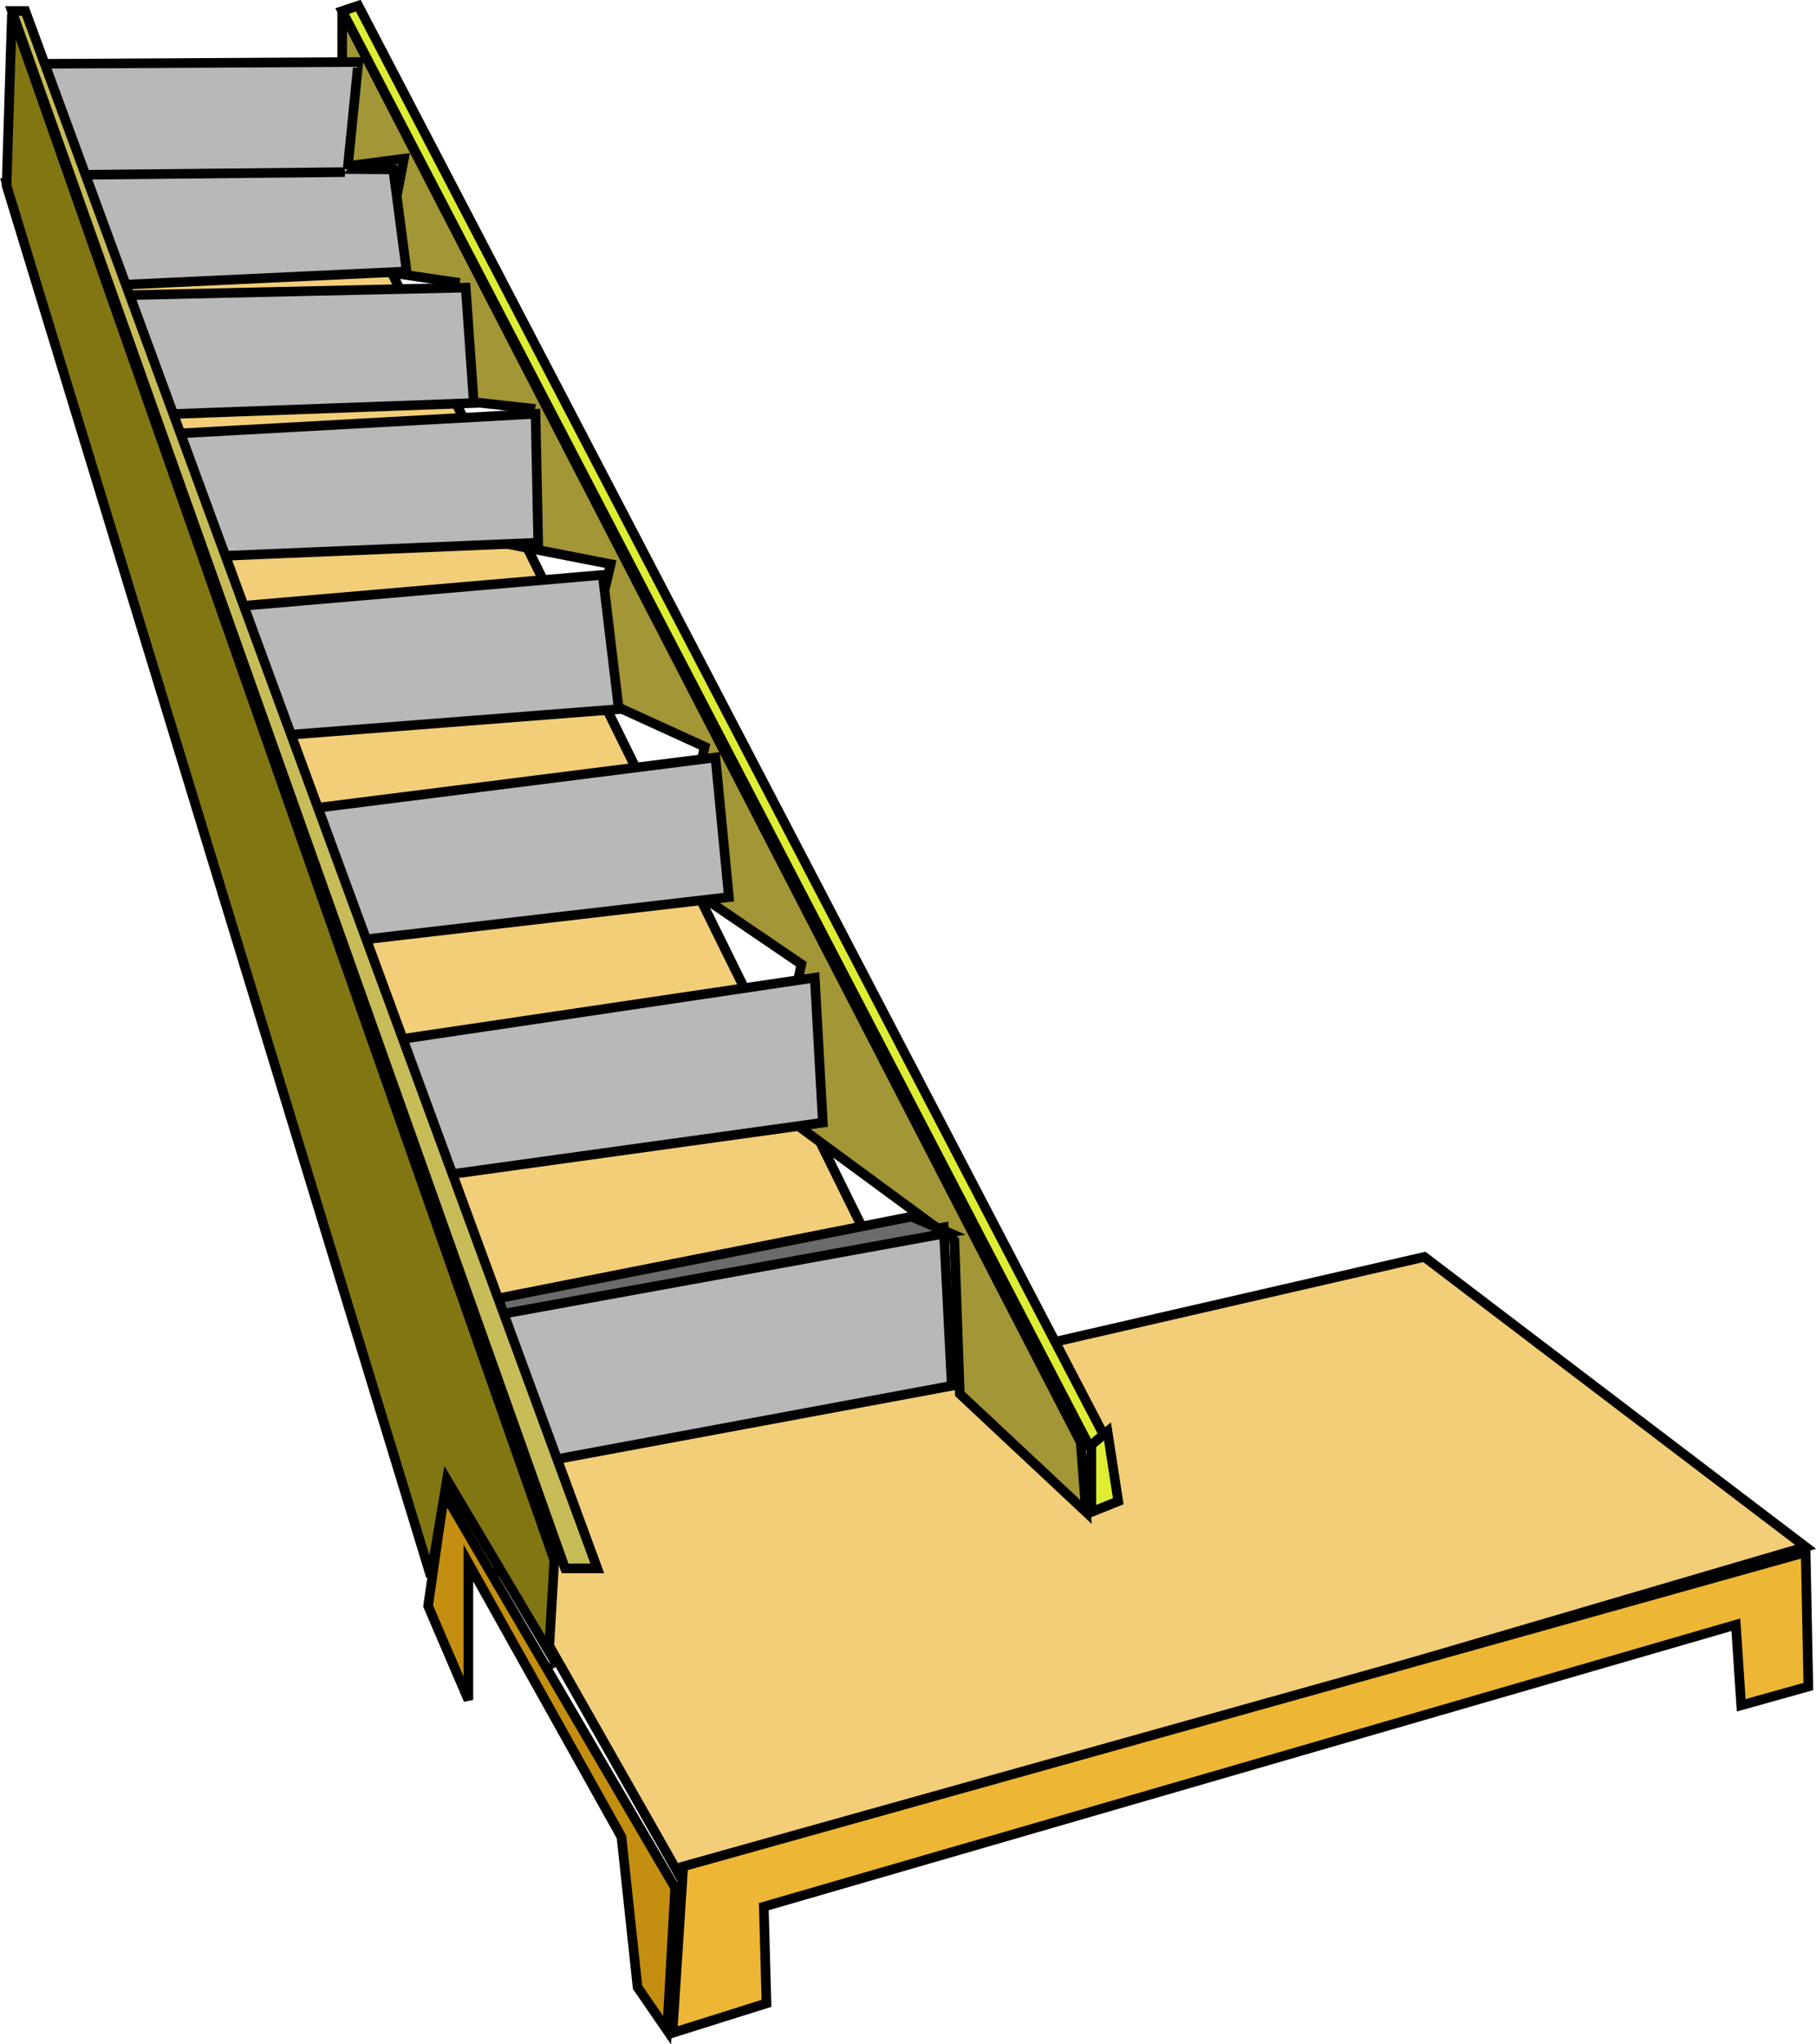 <?xml version="1.0" encoding="UTF-8" standalone="no"?>
<!-- Created with Inkscape (http://www.inkscape.org/) -->

<svg
   xmlns:dc="http://purl.org/dc/elements/1.1/"
   xmlns:cc="http://creativecommons.org/ns#"
   xmlns:rdf="http://www.w3.org/1999/02/22-rdf-syntax-ns#"
   xmlns:svg="http://www.w3.org/2000/svg"
   xmlns="http://www.w3.org/2000/svg"
   xmlns:sodipodi="http://sodipodi.sourceforge.net/DTD/sodipodi-0.dtd"
   xmlns:inkscape="http://www.inkscape.org/namespaces/inkscape"
   width="66.406"
   height="74.75"
   id="svg2"
   version="1.1"
   inkscape:version="0.48.3.1 r9886"
   sodipodi:docname="Nuovo documento 1">
  <defs
     id="defs4" />
  <sodipodi:namedview
     id="base"
     pagecolor="#ffffff"
     bordercolor="#666666"
     borderopacity="1.0"
     inkscape:pageopacity="0.0"
     inkscape:pageshadow="2"
     inkscape:zoom="1.785"
     inkscape:cx="39.21837"
     inkscape:cy="85.422367"
     inkscape:document-units="px"
     inkscape:current-layer="layer1"
     showgrid="false"
     fit-margin-top="0"
     fit-margin-left="0"
     fit-margin-right="0"
     fit-margin-bottom="0"
     showborder="false"
     inkscape:showpageshadow="false"
     inkscape:window-width="1600"
     inkscape:window-height="841"
     inkscape:window-x="0"
     inkscape:window-y="27"
     inkscape:window-maximized="1" />
  <g
     inkscape:label="Livello 1"
     inkscape:groupmode="layer"
     id="layer1"
     transform="translate(-317.938,-256.125)">
    <path
       style="fill:#f3ce78;fill-opacity:1;stroke:#000000;stroke-width:0.351px;stroke-linecap:butt;stroke-linejoin:miter;stroke-opacity:1"
       d="m 318.177,262.812 12.176,-0.589 23.468,47.623 -19.835,4.222 z"
       id="path3800"
       inkscape:connector-curvature="0" />
    <path
       style="fill:#e3d13e;fill-opacity:1;stroke:#000000;stroke-width:0.351px;stroke-linecap:butt;stroke-linejoin:miter;stroke-opacity:1"
       d="m 337.914,313.675 1.571,-0.295 -0.393,3.044 -0.884,0.491 z"
       id="path2998"
       inkscape:connector-curvature="0" />
    <path
       style="fill:#c48e11;fill-opacity:1;stroke:#000000;stroke-width:0.351px;stroke-linecap:butt;stroke-linejoin:miter;stroke-opacity:1"
       d="m 333.593,314.853 1.473,3.437 0,-5.008 5.597,10.016 0.589,5.499 1.08,1.571 0.295,-5.204 -8.445,-14.434 z"
       id="path3002"
       inkscape:connector-curvature="0" />
    <path
       style="fill:#f3ce78;fill-opacity:1;stroke:#000000;stroke-width:0.351px;stroke-linecap:butt;stroke-linejoin:miter;stroke-opacity:1"
       d="m 342.823,324.771 41.142,-12.078 -13.943,-10.604 -35.447,8.15 z"
       id="path3004"
       inkscape:connector-curvature="0" />
    <path
       style="fill:#edb634;fill-opacity:1;stroke:#000000;stroke-width:0.351px;stroke-linecap:butt;stroke-linejoin:miter;stroke-opacity:1"
       d="m 342.529,330.466 0.393,-6.088 41.044,-11.488 0.098,4.909 -2.455,0.687 -0.196,-2.946 -35.545,10.31 0.098,3.535 z"
       id="path3006"
       inkscape:connector-curvature="0" />
    <path
       style="fill:#a29636;fill-opacity:1;stroke:#000000;stroke-width:0.351px;stroke-linecap:butt;stroke-linejoin:miter;stroke-opacity:1"
       d="m 330.451,256.528 27.003,52.336 0.196,2.553 -4.615,-4.321 -0.197,-5.597 -6.677,-4.91 1.08,-5.204 -4.615,-3.142 1.08,-4.811 -4.517,-2.062 1.08,-4.615 -4.026,-0.785 1.08,-4.91 -3.535,-0.393 0.785,-4.222 -2.651,-0.393 0.786,-4.124 -2.258,0.295 z"
       id="path3008"
       inkscape:connector-curvature="0" />
    <path
       style="fill:#deed34;fill-opacity:1;stroke:#000000;stroke-width:0.351px;stroke-linecap:butt;stroke-linejoin:miter;stroke-opacity:1"
       d="m 357.748,308.962 0.688,-0.098 -27.396,-52.532 -0.589,0.197 z"
       id="path3010"
       inkscape:connector-curvature="0" />
    <path
       style="fill:#deed34;fill-opacity:1;stroke:#000000;stroke-width:0.351px;stroke-linecap:butt;stroke-linejoin:miter;stroke-opacity:1"
       d="m 357.847,308.962 0,2.455 0.982,-0.393 -0.393,-2.553 z"
       id="path3012"
       inkscape:connector-curvature="0" />
    <path
       style="fill:#b8b8b8;fill-opacity:1;stroke:#000000;stroke-width:0.351px;stroke-linecap:butt;stroke-linejoin:miter;stroke-opacity:1"
       d="m 352.741,306.802 -17.969,3.338 -0.785,-5.597 18.46,-3.535 z"
       id="path3014"
       inkscape:connector-curvature="0" />
    <path
       style="fill:#6b6b6b;fill-opacity:1;stroke:#000000;stroke-width:0.351px;stroke-linecap:butt;stroke-linejoin:miter;stroke-opacity:1"
       d="m 352.642,301.205 -1.375,-0.589 -17.871,3.535 0.884,0.393 z"
       id="path3016"
       inkscape:connector-curvature="0" />
    <path
       style="fill:#b8b8b8;fill-opacity:1;stroke:#000000;stroke-width:0.351px;stroke-linecap:butt;stroke-linejoin:miter;stroke-opacity:1"
       d="m 348.027,297.179 -16.987,2.357 -0.491,-5.106 17.183,-2.553 z"
       id="path3018"
       inkscape:connector-curvature="0" />
    <path
       style="fill:#b8b8b8;fill-opacity:1;stroke:#000000;stroke-width:0.351px;stroke-linecap:butt;stroke-linejoin:miter;stroke-opacity:1"
       d="m 344.591,288.931 -0.491,-5.106 -16.3,2.062 -0.098,5.008 z"
       id="path3020"
       inkscape:connector-curvature="0" />
    <path
       style="fill:#b8b8b8;fill-opacity:1;stroke:#000000;stroke-width:0.351px;stroke-linecap:butt;stroke-linejoin:miter;stroke-opacity:1"
       d="m 340.565,282.058 -0.589,-4.91 -14.827,1.276 0.295,4.811 z"
       id="path3022"
       inkscape:connector-curvature="0" />
    <path
       style="fill:#b8b8b8;fill-opacity:1;stroke:#000000;stroke-width:0.351px;stroke-linecap:butt;stroke-linejoin:miter;stroke-opacity:1"
       d="m 337.619,275.97 -0.098,-4.713 -14.238,0.785 0.295,4.517 z"
       id="path3024"
       inkscape:connector-curvature="0" />
    <path
       style="fill:#b8b8b8;fill-opacity:1;stroke:#000000;stroke-width:0.351px;stroke-linecap:butt;stroke-linejoin:miter;stroke-opacity:1"
       d="m 335.263,270.864 -0.295,-4.222 -13.158,0.295 0,4.418 z"
       id="path3026"
       inkscape:connector-curvature="0" />
    <path
       style="fill:#b8b8b8;fill-opacity:1;stroke:#000000;stroke-width:0.351px;stroke-linecap:butt;stroke-linejoin:miter;stroke-opacity:1"
       d="m 332.808,266.052 -0.491,-3.731 -12.078,-0.098 0,4.419 z"
       id="path3028"
       inkscape:connector-curvature="0" />
    <path
       style="fill:#b8b8b8;fill-opacity:1;stroke:#000000;stroke-width:0.351px;stroke-linecap:butt;stroke-linejoin:miter;stroke-opacity:1"
       d="m 330.648,262.321 0.393,-3.928 -11.454,0.065 1.044,4.063 9.918,-0.101"
       id="path3030"
       inkscape:connector-curvature="0"
       sodipodi:nodetypes="ccccc" />
    <path
       style="fill:#c8bc59;fill-opacity:1;stroke:#000000;stroke-width:0.351px;stroke-linecap:butt;stroke-linejoin:miter;stroke-opacity:1"
       d="m 339.779,313.479 -20.915,-56.951 -0.491,0 20.228,56.951 z"
       id="path3000"
       inkscape:connector-curvature="0" />
    <path
       style="fill:#827613;fill-opacity:1;stroke:#000000;stroke-width:0.351px;stroke-linecap:butt;stroke-linejoin:miter;stroke-opacity:1"
       d="m 318.374,256.626 -0.196,6.284 15.514,50.863 0.589,-3.535 3.731,6.284 0.196,-3.338 z"
       id="path2996"
       inkscape:connector-curvature="0" />
  </g>
</svg>

